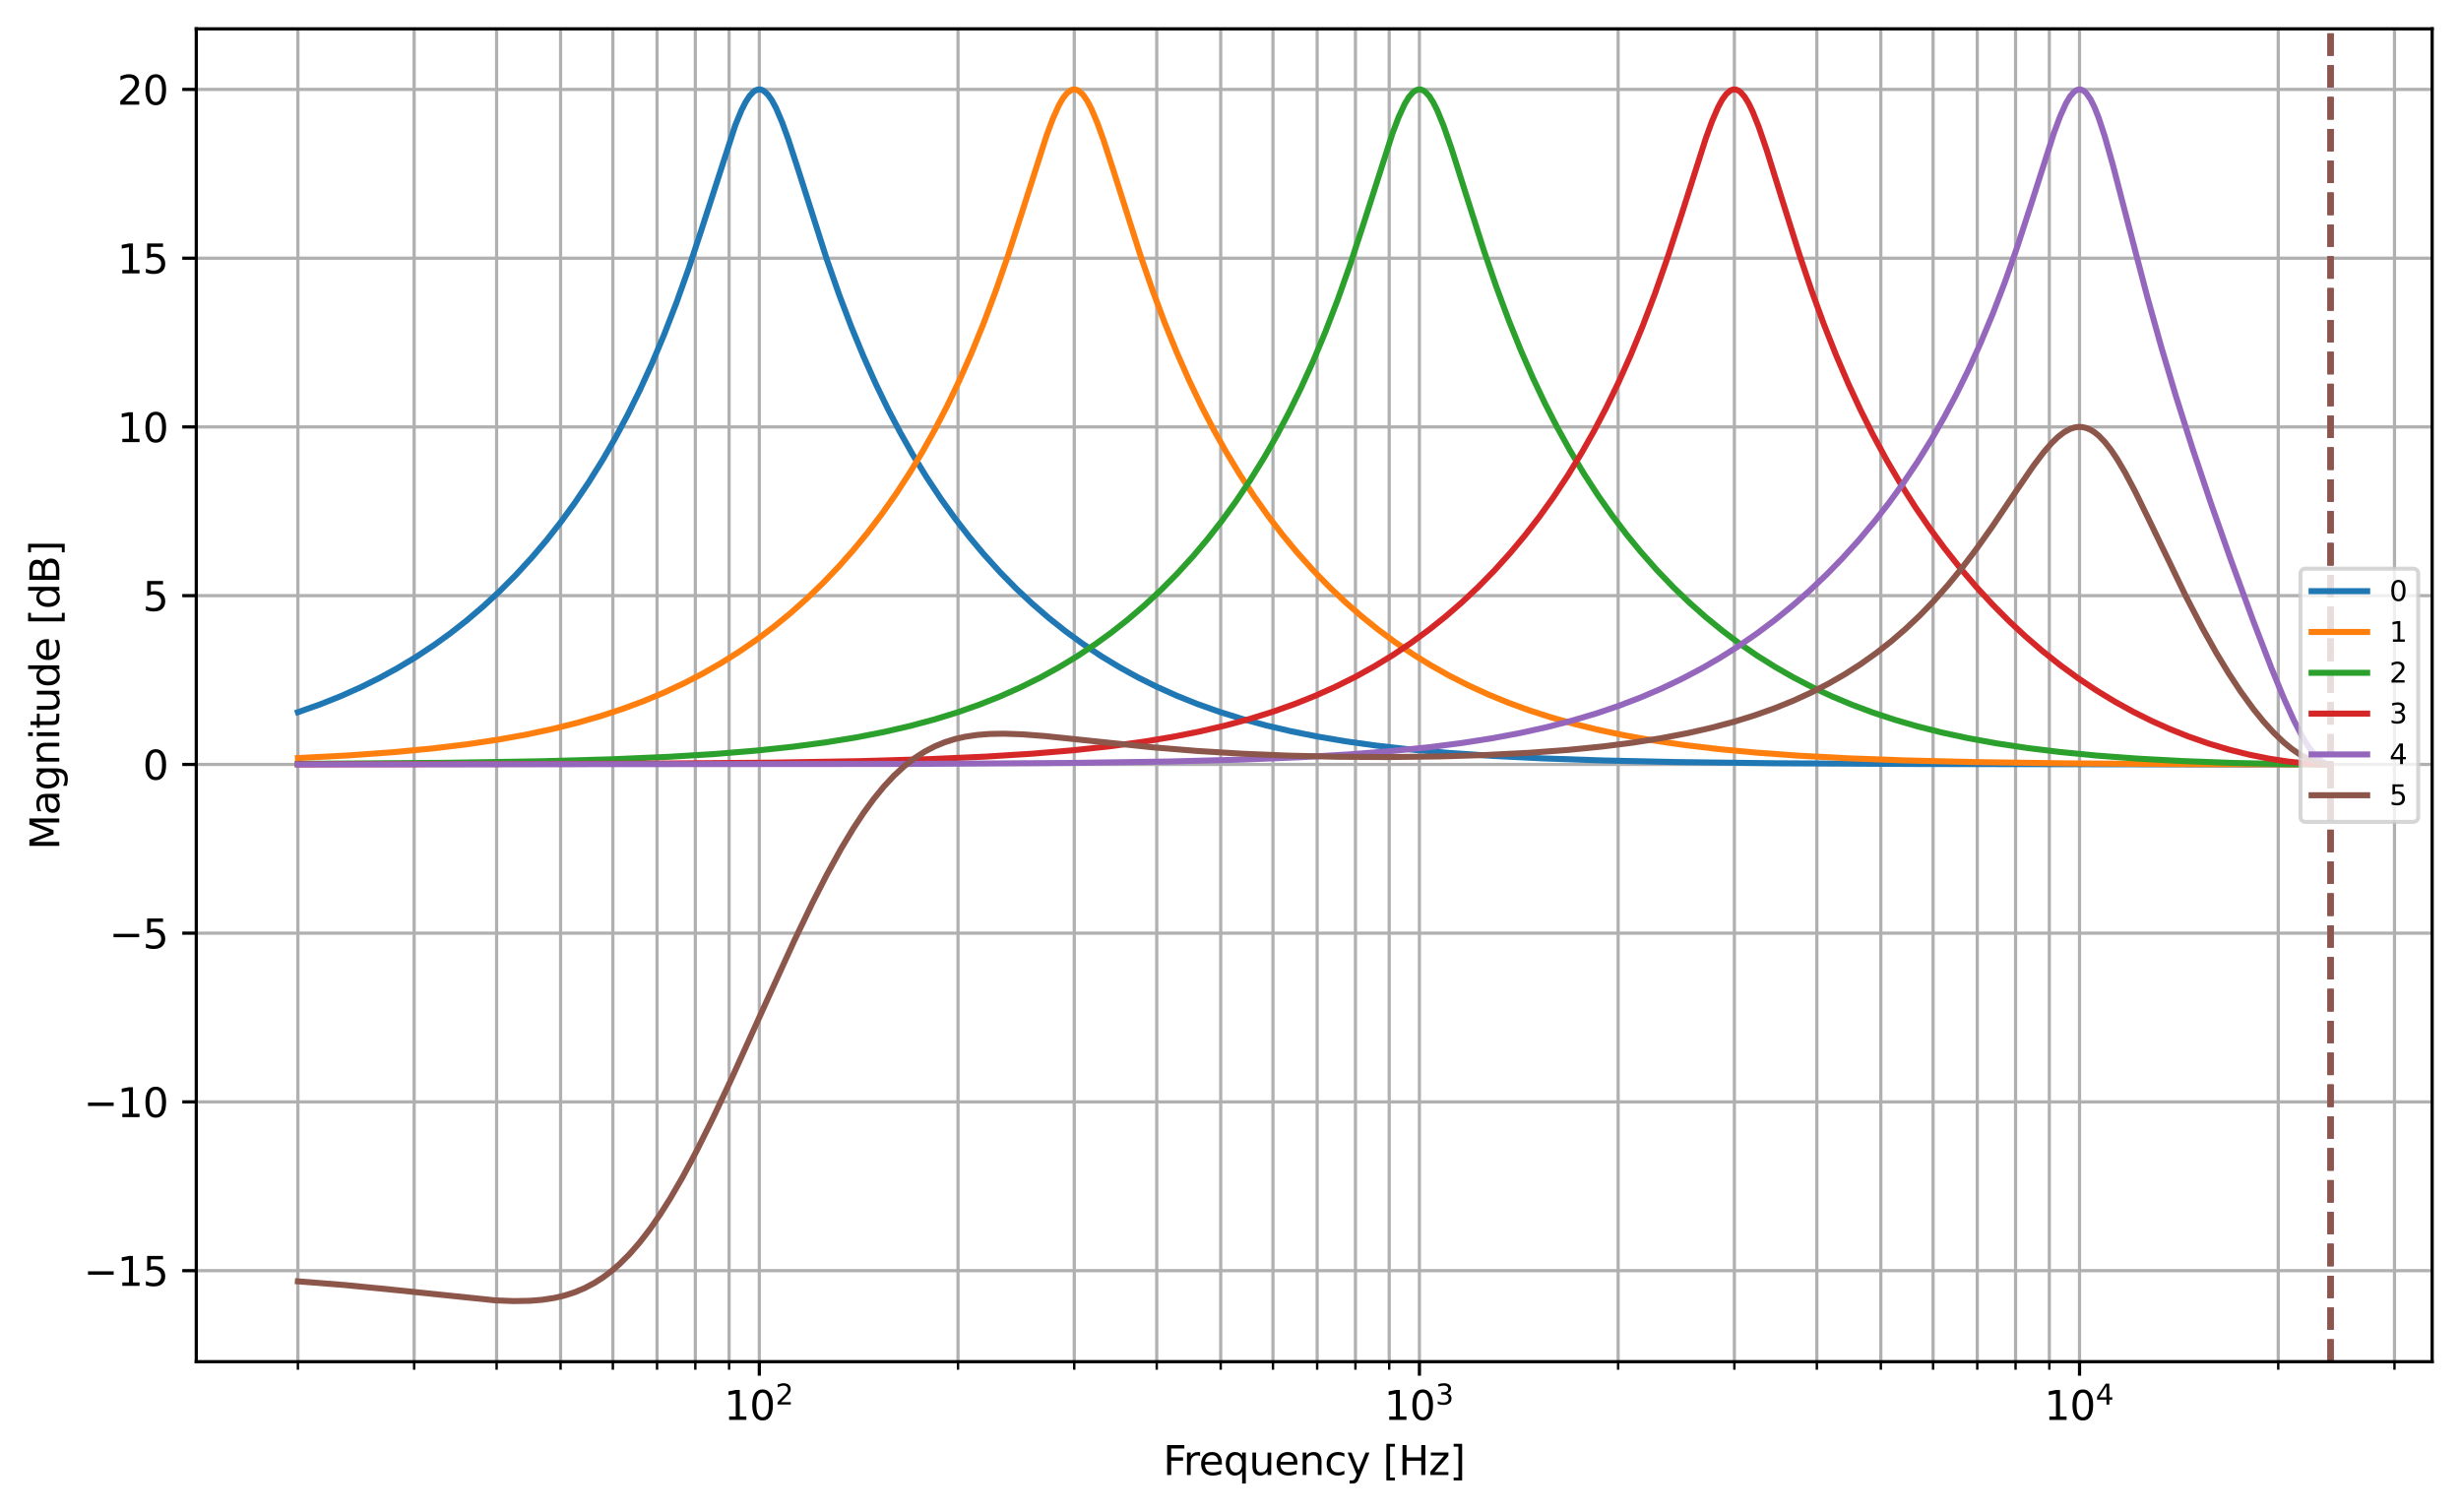 <?xml version="1.0" encoding="utf-8" standalone="no"?>
<!DOCTYPE svg PUBLIC "-//W3C//DTD SVG 1.1//EN"
  "http://www.w3.org/Graphics/SVG/1.1/DTD/svg11.dtd">
<svg xmlns:xlink="http://www.w3.org/1999/xlink" width="614.183pt" height="377.396pt" viewBox="0 0 614.183 377.396" xmlns="http://www.w3.org/2000/svg" version="1.1">
 <defs>
  <style type="text/css">*{stroke-linejoin: round; stroke-linecap: butt}</style>
 </defs>
 <g id="figure_1">
  <g id="patch_1">
   <path d="M 0 377.396 
L 614.183 377.396 
L 614.183 0 
L 0 0 
z
" style="fill: #ffffff"/>
  </g>
  <g id="axes_1">
   <g id="patch_2">
    <path d="M 48.983 339.84 
L 606.983 339.84 
L 606.983 7.2 
L 48.983 7.2 
z
" style="fill: #ffffff"/>
   </g>
   <g id="matplotlib.axis_1">
    <g id="xtick_1">
     <g id="line2d_1">
      <path d="M 189.497 339.84 
L 189.497 7.2 
" clip-path="url(#pb50af8aaea)" style="fill: none; stroke: #b0b0b0; stroke-width: 0.8; stroke-linecap: square"/>
     </g>
     <g id="line2d_2">
      <defs>
       <path id="m999680a225" d="M 0 0 
L 0 3.5 
" style="stroke: #000000; stroke-width: 0.8"/>
      </defs>
      <g>
       <use xlink:href="#m999680a225" x="189.497" y="339.84" style="stroke: #000000; stroke-width: 0.8"/>
      </g>
     </g>
     <g id="text_1">
      <!-- $\mathdefault{10^{2}}$ -->
      <g transform="translate(180.697 354.438) scale(0.1 -0.1)">
       <defs>
        <path id="DejaVuSans-31" d="M 794 531 
L 1825 531 
L 1825 4091 
L 703 3866 
L 703 4441 
L 1819 4666 
L 2450 4666 
L 2450 531 
L 3481 531 
L 3481 0 
L 794 0 
L 794 531 
z
" transform="scale(0.016)"/>
        <path id="DejaVuSans-30" d="M 2034 4250 
Q 1547 4250 1301 3770 
Q 1056 3291 1056 2328 
Q 1056 1369 1301 889 
Q 1547 409 2034 409 
Q 2525 409 2770 889 
Q 3016 1369 3016 2328 
Q 3016 3291 2770 3770 
Q 2525 4250 2034 4250 
z
M 2034 4750 
Q 2819 4750 3233 4129 
Q 3647 3509 3647 2328 
Q 3647 1150 3233 529 
Q 2819 -91 2034 -91 
Q 1250 -91 836 529 
Q 422 1150 422 2328 
Q 422 3509 836 4129 
Q 1250 4750 2034 4750 
z
" transform="scale(0.016)"/>
        <path id="DejaVuSans-32" d="M 1228 531 
L 3431 531 
L 3431 0 
L 469 0 
L 469 531 
Q 828 903 1448 1529 
Q 2069 2156 2228 2338 
Q 2531 2678 2651 2914 
Q 2772 3150 2772 3378 
Q 2772 3750 2511 3984 
Q 2250 4219 1831 4219 
Q 1534 4219 1204 4116 
Q 875 4013 500 3803 
L 500 4441 
Q 881 4594 1212 4672 
Q 1544 4750 1819 4750 
Q 2544 4750 2975 4387 
Q 3406 4025 3406 3419 
Q 3406 3131 3298 2873 
Q 3191 2616 2906 2266 
Q 2828 2175 2409 1742 
Q 1991 1309 1228 531 
z
" transform="scale(0.016)"/>
       </defs>
       <use xlink:href="#DejaVuSans-31" transform="translate(0 0.766)"/>
       <use xlink:href="#DejaVuSans-30" transform="translate(63.623 0.766)"/>
       <use xlink:href="#DejaVuSans-32" transform="translate(128.203 39.047) scale(0.7)"/>
      </g>
     </g>
    </g>
    <g id="xtick_2">
     <g id="line2d_3">
      <path d="M 354.239 339.84 
L 354.239 7.2 
" clip-path="url(#pb50af8aaea)" style="fill: none; stroke: #b0b0b0; stroke-width: 0.8; stroke-linecap: square"/>
     </g>
     <g id="line2d_4">
      <g>
       <use xlink:href="#m999680a225" x="354.239" y="339.84" style="stroke: #000000; stroke-width: 0.8"/>
      </g>
     </g>
     <g id="text_2">
      <!-- $\mathdefault{10^{3}}$ -->
      <g transform="translate(345.439 354.438) scale(0.1 -0.1)">
       <defs>
        <path id="DejaVuSans-33" d="M 2597 2516 
Q 3050 2419 3304 2112 
Q 3559 1806 3559 1356 
Q 3559 666 3084 287 
Q 2609 -91 1734 -91 
Q 1441 -91 1130 -33 
Q 819 25 488 141 
L 488 750 
Q 750 597 1062 519 
Q 1375 441 1716 441 
Q 2309 441 2620 675 
Q 2931 909 2931 1356 
Q 2931 1769 2642 2001 
Q 2353 2234 1838 2234 
L 1294 2234 
L 1294 2753 
L 1863 2753 
Q 2328 2753 2575 2939 
Q 2822 3125 2822 3475 
Q 2822 3834 2567 4026 
Q 2313 4219 1838 4219 
Q 1578 4219 1281 4162 
Q 984 4106 628 3988 
L 628 4550 
Q 988 4650 1302 4700 
Q 1616 4750 1894 4750 
Q 2613 4750 3031 4423 
Q 3450 4097 3450 3541 
Q 3450 3153 3228 2886 
Q 3006 2619 2597 2516 
z
" transform="scale(0.016)"/>
       </defs>
       <use xlink:href="#DejaVuSans-31" transform="translate(0 0.766)"/>
       <use xlink:href="#DejaVuSans-30" transform="translate(63.623 0.766)"/>
       <use xlink:href="#DejaVuSans-33" transform="translate(128.203 39.047) scale(0.7)"/>
      </g>
     </g>
    </g>
    <g id="xtick_3">
     <g id="line2d_5">
      <path d="M 518.982 339.84 
L 518.982 7.2 
" clip-path="url(#pb50af8aaea)" style="fill: none; stroke: #b0b0b0; stroke-width: 0.8; stroke-linecap: square"/>
     </g>
     <g id="line2d_6">
      <g>
       <use xlink:href="#m999680a225" x="518.982" y="339.84" style="stroke: #000000; stroke-width: 0.8"/>
      </g>
     </g>
     <g id="text_3">
      <!-- $\mathdefault{10^{4}}$ -->
      <g transform="translate(510.182 354.438) scale(0.1 -0.1)">
       <defs>
        <path id="DejaVuSans-34" d="M 2419 4116 
L 825 1625 
L 2419 1625 
L 2419 4116 
z
M 2253 4666 
L 3047 4666 
L 3047 1625 
L 3713 1625 
L 3713 1100 
L 3047 1100 
L 3047 0 
L 2419 0 
L 2419 1100 
L 313 1100 
L 313 1709 
L 2253 4666 
z
" transform="scale(0.016)"/>
       </defs>
       <use xlink:href="#DejaVuSans-31" transform="translate(0 0.684)"/>
       <use xlink:href="#DejaVuSans-30" transform="translate(63.623 0.684)"/>
       <use xlink:href="#DejaVuSans-34" transform="translate(128.203 38.966) scale(0.7)"/>
      </g>
     </g>
    </g>
    <g id="xtick_4">
     <g id="line2d_7">
      <path d="M 74.346 339.84 
L 74.346 7.2 
" clip-path="url(#pb50af8aaea)" style="fill: none; stroke: #b0b0b0; stroke-width: 0.8; stroke-linecap: square"/>
     </g>
     <g id="line2d_8">
      <defs>
       <path id="md9c5aff851" d="M 0 0 
L 0 2 
" style="stroke: #000000; stroke-width: 0.6"/>
      </defs>
      <g>
       <use xlink:href="#md9c5aff851" x="74.346" y="339.84" style="stroke: #000000; stroke-width: 0.6"/>
      </g>
     </g>
    </g>
    <g id="xtick_5">
     <g id="line2d_9">
      <path d="M 103.356 339.84 
L 103.356 7.2 
" clip-path="url(#pb50af8aaea)" style="fill: none; stroke: #b0b0b0; stroke-width: 0.8; stroke-linecap: square"/>
     </g>
     <g id="line2d_10">
      <g>
       <use xlink:href="#md9c5aff851" x="103.356" y="339.84" style="stroke: #000000; stroke-width: 0.6"/>
      </g>
     </g>
    </g>
    <g id="xtick_6">
     <g id="line2d_11">
      <path d="M 123.939 339.84 
L 123.939 7.2 
" clip-path="url(#pb50af8aaea)" style="fill: none; stroke: #b0b0b0; stroke-width: 0.8; stroke-linecap: square"/>
     </g>
     <g id="line2d_12">
      <g>
       <use xlink:href="#md9c5aff851" x="123.939" y="339.84" style="stroke: #000000; stroke-width: 0.6"/>
      </g>
     </g>
    </g>
    <g id="xtick_7">
     <g id="line2d_13">
      <path d="M 139.904 339.84 
L 139.904 7.2 
" clip-path="url(#pb50af8aaea)" style="fill: none; stroke: #b0b0b0; stroke-width: 0.8; stroke-linecap: square"/>
     </g>
     <g id="line2d_14">
      <g>
       <use xlink:href="#md9c5aff851" x="139.904" y="339.84" style="stroke: #000000; stroke-width: 0.6"/>
      </g>
     </g>
    </g>
    <g id="xtick_8">
     <g id="line2d_15">
      <path d="M 152.949 339.84 
L 152.949 7.2 
" clip-path="url(#pb50af8aaea)" style="fill: none; stroke: #b0b0b0; stroke-width: 0.8; stroke-linecap: square"/>
     </g>
     <g id="line2d_16">
      <g>
       <use xlink:href="#md9c5aff851" x="152.949" y="339.84" style="stroke: #000000; stroke-width: 0.6"/>
      </g>
     </g>
    </g>
    <g id="xtick_9">
     <g id="line2d_17">
      <path d="M 163.978 339.84 
L 163.978 7.2 
" clip-path="url(#pb50af8aaea)" style="fill: none; stroke: #b0b0b0; stroke-width: 0.8; stroke-linecap: square"/>
     </g>
     <g id="line2d_18">
      <g>
       <use xlink:href="#md9c5aff851" x="163.978" y="339.84" style="stroke: #000000; stroke-width: 0.6"/>
      </g>
     </g>
    </g>
    <g id="xtick_10">
     <g id="line2d_19">
      <path d="M 173.531 339.84 
L 173.531 7.2 
" clip-path="url(#pb50af8aaea)" style="fill: none; stroke: #b0b0b0; stroke-width: 0.8; stroke-linecap: square"/>
     </g>
     <g id="line2d_20">
      <g>
       <use xlink:href="#md9c5aff851" x="173.531" y="339.84" style="stroke: #000000; stroke-width: 0.6"/>
      </g>
     </g>
    </g>
    <g id="xtick_11">
     <g id="line2d_21">
      <path d="M 181.958 339.84 
L 181.958 7.2 
" clip-path="url(#pb50af8aaea)" style="fill: none; stroke: #b0b0b0; stroke-width: 0.8; stroke-linecap: square"/>
     </g>
     <g id="line2d_22">
      <g>
       <use xlink:href="#md9c5aff851" x="181.958" y="339.84" style="stroke: #000000; stroke-width: 0.6"/>
      </g>
     </g>
    </g>
    <g id="xtick_12">
     <g id="line2d_23">
      <path d="M 239.089 339.84 
L 239.089 7.2 
" clip-path="url(#pb50af8aaea)" style="fill: none; stroke: #b0b0b0; stroke-width: 0.8; stroke-linecap: square"/>
     </g>
     <g id="line2d_24">
      <g>
       <use xlink:href="#md9c5aff851" x="239.089" y="339.84" style="stroke: #000000; stroke-width: 0.6"/>
      </g>
     </g>
    </g>
    <g id="xtick_13">
     <g id="line2d_25">
      <path d="M 268.099 339.84 
L 268.099 7.2 
" clip-path="url(#pb50af8aaea)" style="fill: none; stroke: #b0b0b0; stroke-width: 0.8; stroke-linecap: square"/>
     </g>
     <g id="line2d_26">
      <g>
       <use xlink:href="#md9c5aff851" x="268.099" y="339.84" style="stroke: #000000; stroke-width: 0.6"/>
      </g>
     </g>
    </g>
    <g id="xtick_14">
     <g id="line2d_27">
      <path d="M 288.682 339.84 
L 288.682 7.2 
" clip-path="url(#pb50af8aaea)" style="fill: none; stroke: #b0b0b0; stroke-width: 0.8; stroke-linecap: square"/>
     </g>
     <g id="line2d_28">
      <g>
       <use xlink:href="#md9c5aff851" x="288.682" y="339.84" style="stroke: #000000; stroke-width: 0.6"/>
      </g>
     </g>
    </g>
    <g id="xtick_15">
     <g id="line2d_29">
      <path d="M 304.647 339.84 
L 304.647 7.2 
" clip-path="url(#pb50af8aaea)" style="fill: none; stroke: #b0b0b0; stroke-width: 0.8; stroke-linecap: square"/>
     </g>
     <g id="line2d_30">
      <g>
       <use xlink:href="#md9c5aff851" x="304.647" y="339.84" style="stroke: #000000; stroke-width: 0.6"/>
      </g>
     </g>
    </g>
    <g id="xtick_16">
     <g id="line2d_31">
      <path d="M 317.691 339.84 
L 317.691 7.2 
" clip-path="url(#pb50af8aaea)" style="fill: none; stroke: #b0b0b0; stroke-width: 0.8; stroke-linecap: square"/>
     </g>
     <g id="line2d_32">
      <g>
       <use xlink:href="#md9c5aff851" x="317.691" y="339.84" style="stroke: #000000; stroke-width: 0.6"/>
      </g>
     </g>
    </g>
    <g id="xtick_17">
     <g id="line2d_33">
      <path d="M 328.72 339.84 
L 328.72 7.2 
" clip-path="url(#pb50af8aaea)" style="fill: none; stroke: #b0b0b0; stroke-width: 0.8; stroke-linecap: square"/>
     </g>
     <g id="line2d_34">
      <g>
       <use xlink:href="#md9c5aff851" x="328.72" y="339.84" style="stroke: #000000; stroke-width: 0.6"/>
      </g>
     </g>
    </g>
    <g id="xtick_18">
     <g id="line2d_35">
      <path d="M 338.274 339.84 
L 338.274 7.2 
" clip-path="url(#pb50af8aaea)" style="fill: none; stroke: #b0b0b0; stroke-width: 0.8; stroke-linecap: square"/>
     </g>
     <g id="line2d_36">
      <g>
       <use xlink:href="#md9c5aff851" x="338.274" y="339.84" style="stroke: #000000; stroke-width: 0.6"/>
      </g>
     </g>
    </g>
    <g id="xtick_19">
     <g id="line2d_37">
      <path d="M 346.701 339.84 
L 346.701 7.2 
" clip-path="url(#pb50af8aaea)" style="fill: none; stroke: #b0b0b0; stroke-width: 0.8; stroke-linecap: square"/>
     </g>
     <g id="line2d_38">
      <g>
       <use xlink:href="#md9c5aff851" x="346.701" y="339.84" style="stroke: #000000; stroke-width: 0.6"/>
      </g>
     </g>
    </g>
    <g id="xtick_20">
     <g id="line2d_39">
      <path d="M 403.832 339.84 
L 403.832 7.2 
" clip-path="url(#pb50af8aaea)" style="fill: none; stroke: #b0b0b0; stroke-width: 0.8; stroke-linecap: square"/>
     </g>
     <g id="line2d_40">
      <g>
       <use xlink:href="#md9c5aff851" x="403.832" y="339.84" style="stroke: #000000; stroke-width: 0.6"/>
      </g>
     </g>
    </g>
    <g id="xtick_21">
     <g id="line2d_41">
      <path d="M 432.842 339.84 
L 432.842 7.2 
" clip-path="url(#pb50af8aaea)" style="fill: none; stroke: #b0b0b0; stroke-width: 0.8; stroke-linecap: square"/>
     </g>
     <g id="line2d_42">
      <g>
       <use xlink:href="#md9c5aff851" x="432.842" y="339.84" style="stroke: #000000; stroke-width: 0.6"/>
      </g>
     </g>
    </g>
    <g id="xtick_22">
     <g id="line2d_43">
      <path d="M 453.424 339.84 
L 453.424 7.2 
" clip-path="url(#pb50af8aaea)" style="fill: none; stroke: #b0b0b0; stroke-width: 0.8; stroke-linecap: square"/>
     </g>
     <g id="line2d_44">
      <g>
       <use xlink:href="#md9c5aff851" x="453.424" y="339.84" style="stroke: #000000; stroke-width: 0.6"/>
      </g>
     </g>
    </g>
    <g id="xtick_23">
     <g id="line2d_45">
      <path d="M 469.39 339.84 
L 469.39 7.2 
" clip-path="url(#pb50af8aaea)" style="fill: none; stroke: #b0b0b0; stroke-width: 0.8; stroke-linecap: square"/>
     </g>
     <g id="line2d_46">
      <g>
       <use xlink:href="#md9c5aff851" x="469.39" y="339.84" style="stroke: #000000; stroke-width: 0.6"/>
      </g>
     </g>
    </g>
    <g id="xtick_24">
     <g id="line2d_47">
      <path d="M 482.434 339.84 
L 482.434 7.2 
" clip-path="url(#pb50af8aaea)" style="fill: none; stroke: #b0b0b0; stroke-width: 0.8; stroke-linecap: square"/>
     </g>
     <g id="line2d_48">
      <g>
       <use xlink:href="#md9c5aff851" x="482.434" y="339.84" style="stroke: #000000; stroke-width: 0.6"/>
      </g>
     </g>
    </g>
    <g id="xtick_25">
     <g id="line2d_49">
      <path d="M 493.463 339.84 
L 493.463 7.2 
" clip-path="url(#pb50af8aaea)" style="fill: none; stroke: #b0b0b0; stroke-width: 0.8; stroke-linecap: square"/>
     </g>
     <g id="line2d_50">
      <g>
       <use xlink:href="#md9c5aff851" x="493.463" y="339.84" style="stroke: #000000; stroke-width: 0.6"/>
      </g>
     </g>
    </g>
    <g id="xtick_26">
     <g id="line2d_51">
      <path d="M 503.017 339.84 
L 503.017 7.2 
" clip-path="url(#pb50af8aaea)" style="fill: none; stroke: #b0b0b0; stroke-width: 0.8; stroke-linecap: square"/>
     </g>
     <g id="line2d_52">
      <g>
       <use xlink:href="#md9c5aff851" x="503.017" y="339.84" style="stroke: #000000; stroke-width: 0.6"/>
      </g>
     </g>
    </g>
    <g id="xtick_27">
     <g id="line2d_53">
      <path d="M 511.444 339.84 
L 511.444 7.2 
" clip-path="url(#pb50af8aaea)" style="fill: none; stroke: #b0b0b0; stroke-width: 0.8; stroke-linecap: square"/>
     </g>
     <g id="line2d_54">
      <g>
       <use xlink:href="#md9c5aff851" x="511.444" y="339.84" style="stroke: #000000; stroke-width: 0.6"/>
      </g>
     </g>
    </g>
    <g id="xtick_28">
     <g id="line2d_55">
      <path d="M 568.575 339.84 
L 568.575 7.2 
" clip-path="url(#pb50af8aaea)" style="fill: none; stroke: #b0b0b0; stroke-width: 0.8; stroke-linecap: square"/>
     </g>
     <g id="line2d_56">
      <g>
       <use xlink:href="#md9c5aff851" x="568.575" y="339.84" style="stroke: #000000; stroke-width: 0.6"/>
      </g>
     </g>
    </g>
    <g id="xtick_29">
     <g id="line2d_57">
      <path d="M 597.584 339.84 
L 597.584 7.2 
" clip-path="url(#pb50af8aaea)" style="fill: none; stroke: #b0b0b0; stroke-width: 0.8; stroke-linecap: square"/>
     </g>
     <g id="line2d_58">
      <g>
       <use xlink:href="#md9c5aff851" x="597.584" y="339.84" style="stroke: #000000; stroke-width: 0.6"/>
      </g>
     </g>
    </g>
    <g id="text_4">
     <!-- Frequency [Hz] -->
     <g transform="translate(290.278 368.117) scale(0.1 -0.1)">
      <defs>
       <path id="DejaVuSans-46" d="M 628 4666 
L 3309 4666 
L 3309 4134 
L 1259 4134 
L 1259 2759 
L 3109 2759 
L 3109 2228 
L 1259 2228 
L 1259 0 
L 628 0 
L 628 4666 
z
" transform="scale(0.016)"/>
       <path id="DejaVuSans-72" d="M 2631 2963 
Q 2534 3019 2420 3045 
Q 2306 3072 2169 3072 
Q 1681 3072 1420 2755 
Q 1159 2438 1159 1844 
L 1159 0 
L 581 0 
L 581 3500 
L 1159 3500 
L 1159 2956 
Q 1341 3275 1631 3429 
Q 1922 3584 2338 3584 
Q 2397 3584 2469 3576 
Q 2541 3569 2628 3553 
L 2631 2963 
z
" transform="scale(0.016)"/>
       <path id="DejaVuSans-65" d="M 3597 1894 
L 3597 1613 
L 953 1613 
Q 991 1019 1311 708 
Q 1631 397 2203 397 
Q 2534 397 2845 478 
Q 3156 559 3463 722 
L 3463 178 
Q 3153 47 2828 -22 
Q 2503 -91 2169 -91 
Q 1331 -91 842 396 
Q 353 884 353 1716 
Q 353 2575 817 3079 
Q 1281 3584 2069 3584 
Q 2775 3584 3186 3129 
Q 3597 2675 3597 1894 
z
M 3022 2063 
Q 3016 2534 2758 2815 
Q 2500 3097 2075 3097 
Q 1594 3097 1305 2825 
Q 1016 2553 972 2059 
L 3022 2063 
z
" transform="scale(0.016)"/>
       <path id="DejaVuSans-71" d="M 947 1747 
Q 947 1113 1208 752 
Q 1469 391 1925 391 
Q 2381 391 2643 752 
Q 2906 1113 2906 1747 
Q 2906 2381 2643 2742 
Q 2381 3103 1925 3103 
Q 1469 3103 1208 2742 
Q 947 2381 947 1747 
z
M 2906 525 
Q 2725 213 2448 61 
Q 2172 -91 1784 -91 
Q 1150 -91 751 415 
Q 353 922 353 1747 
Q 353 2572 751 3078 
Q 1150 3584 1784 3584 
Q 2172 3584 2448 3432 
Q 2725 3281 2906 2969 
L 2906 3500 
L 3481 3500 
L 3481 -1331 
L 2906 -1331 
L 2906 525 
z
" transform="scale(0.016)"/>
       <path id="DejaVuSans-75" d="M 544 1381 
L 544 3500 
L 1119 3500 
L 1119 1403 
Q 1119 906 1312 657 
Q 1506 409 1894 409 
Q 2359 409 2629 706 
Q 2900 1003 2900 1516 
L 2900 3500 
L 3475 3500 
L 3475 0 
L 2900 0 
L 2900 538 
Q 2691 219 2414 64 
Q 2138 -91 1772 -91 
Q 1169 -91 856 284 
Q 544 659 544 1381 
z
M 1991 3584 
L 1991 3584 
z
" transform="scale(0.016)"/>
       <path id="DejaVuSans-6e" d="M 3513 2113 
L 3513 0 
L 2938 0 
L 2938 2094 
Q 2938 2591 2744 2837 
Q 2550 3084 2163 3084 
Q 1697 3084 1428 2787 
Q 1159 2491 1159 1978 
L 1159 0 
L 581 0 
L 581 3500 
L 1159 3500 
L 1159 2956 
Q 1366 3272 1645 3428 
Q 1925 3584 2291 3584 
Q 2894 3584 3203 3211 
Q 3513 2838 3513 2113 
z
" transform="scale(0.016)"/>
       <path id="DejaVuSans-63" d="M 3122 3366 
L 3122 2828 
Q 2878 2963 2633 3030 
Q 2388 3097 2138 3097 
Q 1578 3097 1268 2742 
Q 959 2388 959 1747 
Q 959 1106 1268 751 
Q 1578 397 2138 397 
Q 2388 397 2633 464 
Q 2878 531 3122 666 
L 3122 134 
Q 2881 22 2623 -34 
Q 2366 -91 2075 -91 
Q 1284 -91 818 406 
Q 353 903 353 1747 
Q 353 2603 823 3093 
Q 1294 3584 2113 3584 
Q 2378 3584 2631 3529 
Q 2884 3475 3122 3366 
z
" transform="scale(0.016)"/>
       <path id="DejaVuSans-79" d="M 2059 -325 
Q 1816 -950 1584 -1140 
Q 1353 -1331 966 -1331 
L 506 -1331 
L 506 -850 
L 844 -850 
Q 1081 -850 1212 -737 
Q 1344 -625 1503 -206 
L 1606 56 
L 191 3500 
L 800 3500 
L 1894 763 
L 2988 3500 
L 3597 3500 
L 2059 -325 
z
" transform="scale(0.016)"/>
       <path id="DejaVuSans-20" transform="scale(0.016)"/>
       <path id="DejaVuSans-5b" d="M 550 4863 
L 1875 4863 
L 1875 4416 
L 1125 4416 
L 1125 -397 
L 1875 -397 
L 1875 -844 
L 550 -844 
L 550 4863 
z
" transform="scale(0.016)"/>
       <path id="DejaVuSans-48" d="M 628 4666 
L 1259 4666 
L 1259 2753 
L 3553 2753 
L 3553 4666 
L 4184 4666 
L 4184 0 
L 3553 0 
L 3553 2222 
L 1259 2222 
L 1259 0 
L 628 0 
L 628 4666 
z
" transform="scale(0.016)"/>
       <path id="DejaVuSans-7a" d="M 353 3500 
L 3084 3500 
L 3084 2975 
L 922 459 
L 3084 459 
L 3084 0 
L 275 0 
L 275 525 
L 2438 3041 
L 353 3041 
L 353 3500 
z
" transform="scale(0.016)"/>
       <path id="DejaVuSans-5d" d="M 1947 4863 
L 1947 -844 
L 622 -844 
L 622 -397 
L 1369 -397 
L 1369 4416 
L 622 4416 
L 622 4863 
L 1947 4863 
z
" transform="scale(0.016)"/>
      </defs>
      <use xlink:href="#DejaVuSans-46"/>
      <use xlink:href="#DejaVuSans-72" transform="translate(50.27 0)"/>
      <use xlink:href="#DejaVuSans-65" transform="translate(89.133 0)"/>
      <use xlink:href="#DejaVuSans-71" transform="translate(150.656 0)"/>
      <use xlink:href="#DejaVuSans-75" transform="translate(214.133 0)"/>
      <use xlink:href="#DejaVuSans-65" transform="translate(277.512 0)"/>
      <use xlink:href="#DejaVuSans-6e" transform="translate(339.035 0)"/>
      <use xlink:href="#DejaVuSans-63" transform="translate(402.414 0)"/>
      <use xlink:href="#DejaVuSans-79" transform="translate(457.395 0)"/>
      <use xlink:href="#DejaVuSans-20" transform="translate(516.574 0)"/>
      <use xlink:href="#DejaVuSans-5b" transform="translate(548.361 0)"/>
      <use xlink:href="#DejaVuSans-48" transform="translate(587.375 0)"/>
      <use xlink:href="#DejaVuSans-7a" transform="translate(662.57 0)"/>
      <use xlink:href="#DejaVuSans-5d" transform="translate(715.061 0)"/>
     </g>
    </g>
   </g>
   <g id="matplotlib.axis_2">
    <g id="ytick_1">
     <g id="line2d_59">
      <path d="M 48.983 317.119 
L 606.983 317.119 
" clip-path="url(#pb50af8aaea)" style="fill: none; stroke: #b0b0b0; stroke-width: 0.8; stroke-linecap: square"/>
     </g>
     <g id="line2d_60">
      <defs>
       <path id="m950b82f24b" d="M 0 0 
L -3.5 0 
" style="stroke: #000000; stroke-width: 0.8"/>
      </defs>
      <g>
       <use xlink:href="#m950b82f24b" x="48.983" y="317.119" style="stroke: #000000; stroke-width: 0.8"/>
      </g>
     </g>
     <g id="text_5">
      <!-- −15 -->
      <g transform="translate(20.878 320.918) scale(0.1 -0.1)">
       <defs>
        <path id="DejaVuSans-2212" d="M 678 2272 
L 4684 2272 
L 4684 1741 
L 678 1741 
L 678 2272 
z
" transform="scale(0.016)"/>
        <path id="DejaVuSans-35" d="M 691 4666 
L 3169 4666 
L 3169 4134 
L 1269 4134 
L 1269 2991 
Q 1406 3038 1543 3061 
Q 1681 3084 1819 3084 
Q 2600 3084 3056 2656 
Q 3513 2228 3513 1497 
Q 3513 744 3044 326 
Q 2575 -91 1722 -91 
Q 1428 -91 1123 -41 
Q 819 9 494 109 
L 494 744 
Q 775 591 1075 516 
Q 1375 441 1709 441 
Q 2250 441 2565 725 
Q 2881 1009 2881 1497 
Q 2881 1984 2565 2268 
Q 2250 2553 1709 2553 
Q 1456 2553 1204 2497 
Q 953 2441 691 2322 
L 691 4666 
z
" transform="scale(0.016)"/>
       </defs>
       <use xlink:href="#DejaVuSans-2212"/>
       <use xlink:href="#DejaVuSans-31" transform="translate(83.789 0)"/>
       <use xlink:href="#DejaVuSans-35" transform="translate(147.412 0)"/>
      </g>
     </g>
    </g>
    <g id="ytick_2">
     <g id="line2d_61">
      <path d="M 48.983 275.005 
L 606.983 275.005 
" clip-path="url(#pb50af8aaea)" style="fill: none; stroke: #b0b0b0; stroke-width: 0.8; stroke-linecap: square"/>
     </g>
     <g id="line2d_62">
      <g>
       <use xlink:href="#m950b82f24b" x="48.983" y="275.005" style="stroke: #000000; stroke-width: 0.8"/>
      </g>
     </g>
     <g id="text_6">
      <!-- −10 -->
      <g transform="translate(20.878 278.804) scale(0.1 -0.1)">
       <use xlink:href="#DejaVuSans-2212"/>
       <use xlink:href="#DejaVuSans-31" transform="translate(83.789 0)"/>
       <use xlink:href="#DejaVuSans-30" transform="translate(147.412 0)"/>
      </g>
     </g>
    </g>
    <g id="ytick_3">
     <g id="line2d_63">
      <path d="M 48.983 232.891 
L 606.983 232.891 
" clip-path="url(#pb50af8aaea)" style="fill: none; stroke: #b0b0b0; stroke-width: 0.8; stroke-linecap: square"/>
     </g>
     <g id="line2d_64">
      <g>
       <use xlink:href="#m950b82f24b" x="48.983" y="232.891" style="stroke: #000000; stroke-width: 0.8"/>
      </g>
     </g>
     <g id="text_7">
      <!-- −5 -->
      <g transform="translate(27.241 236.69) scale(0.1 -0.1)">
       <use xlink:href="#DejaVuSans-2212"/>
       <use xlink:href="#DejaVuSans-35" transform="translate(83.789 0)"/>
      </g>
     </g>
    </g>
    <g id="ytick_4">
     <g id="line2d_65">
      <path d="M 48.983 190.776 
L 606.983 190.776 
" clip-path="url(#pb50af8aaea)" style="fill: none; stroke: #b0b0b0; stroke-width: 0.8; stroke-linecap: square"/>
     </g>
     <g id="line2d_66">
      <g>
       <use xlink:href="#m950b82f24b" x="48.983" y="190.776" style="stroke: #000000; stroke-width: 0.8"/>
      </g>
     </g>
     <g id="text_8">
      <!-- 0 -->
      <g transform="translate(35.62 194.576) scale(0.1 -0.1)">
       <use xlink:href="#DejaVuSans-30"/>
      </g>
     </g>
    </g>
    <g id="ytick_5">
     <g id="line2d_67">
      <path d="M 48.983 148.662 
L 606.983 148.662 
" clip-path="url(#pb50af8aaea)" style="fill: none; stroke: #b0b0b0; stroke-width: 0.8; stroke-linecap: square"/>
     </g>
     <g id="line2d_68">
      <g>
       <use xlink:href="#m950b82f24b" x="48.983" y="148.662" style="stroke: #000000; stroke-width: 0.8"/>
      </g>
     </g>
     <g id="text_9">
      <!-- 5 -->
      <g transform="translate(35.62 152.462) scale(0.1 -0.1)">
       <use xlink:href="#DejaVuSans-35"/>
      </g>
     </g>
    </g>
    <g id="ytick_6">
     <g id="line2d_69">
      <path d="M 48.983 106.548 
L 606.983 106.548 
" clip-path="url(#pb50af8aaea)" style="fill: none; stroke: #b0b0b0; stroke-width: 0.8; stroke-linecap: square"/>
     </g>
     <g id="line2d_70">
      <g>
       <use xlink:href="#m950b82f24b" x="48.983" y="106.548" style="stroke: #000000; stroke-width: 0.8"/>
      </g>
     </g>
     <g id="text_10">
      <!-- 10 -->
      <g transform="translate(29.258 110.347) scale(0.1 -0.1)">
       <use xlink:href="#DejaVuSans-31"/>
       <use xlink:href="#DejaVuSans-30" transform="translate(63.623 0)"/>
      </g>
     </g>
    </g>
    <g id="ytick_7">
     <g id="line2d_71">
      <path d="M 48.983 64.434 
L 606.983 64.434 
" clip-path="url(#pb50af8aaea)" style="fill: none; stroke: #b0b0b0; stroke-width: 0.8; stroke-linecap: square"/>
     </g>
     <g id="line2d_72">
      <g>
       <use xlink:href="#m950b82f24b" x="48.983" y="64.434" style="stroke: #000000; stroke-width: 0.8"/>
      </g>
     </g>
     <g id="text_11">
      <!-- 15 -->
      <g transform="translate(29.258 68.233) scale(0.1 -0.1)">
       <use xlink:href="#DejaVuSans-31"/>
       <use xlink:href="#DejaVuSans-35" transform="translate(63.623 0)"/>
      </g>
     </g>
    </g>
    <g id="ytick_8">
     <g id="line2d_73">
      <path d="M 48.983 22.32 
L 606.983 22.32 
" clip-path="url(#pb50af8aaea)" style="fill: none; stroke: #b0b0b0; stroke-width: 0.8; stroke-linecap: square"/>
     </g>
     <g id="line2d_74">
      <g>
       <use xlink:href="#m950b82f24b" x="48.983" y="22.32" style="stroke: #000000; stroke-width: 0.8"/>
      </g>
     </g>
     <g id="text_12">
      <!-- 20 -->
      <g transform="translate(29.258 26.119) scale(0.1 -0.1)">
       <use xlink:href="#DejaVuSans-32"/>
       <use xlink:href="#DejaVuSans-30" transform="translate(63.623 0)"/>
      </g>
     </g>
    </g>
    <g id="text_13">
     <!-- Magnitude [dB] -->
     <g transform="translate(14.798 212.105) rotate(-90) scale(0.1 -0.1)">
      <defs>
       <path id="DejaVuSans-4d" d="M 628 4666 
L 1569 4666 
L 2759 1491 
L 3956 4666 
L 4897 4666 
L 4897 0 
L 4281 0 
L 4281 4097 
L 3078 897 
L 2444 897 
L 1241 4097 
L 1241 0 
L 628 0 
L 628 4666 
z
" transform="scale(0.016)"/>
       <path id="DejaVuSans-61" d="M 2194 1759 
Q 1497 1759 1228 1600 
Q 959 1441 959 1056 
Q 959 750 1161 570 
Q 1363 391 1709 391 
Q 2188 391 2477 730 
Q 2766 1069 2766 1631 
L 2766 1759 
L 2194 1759 
z
M 3341 1997 
L 3341 0 
L 2766 0 
L 2766 531 
Q 2569 213 2275 61 
Q 1981 -91 1556 -91 
Q 1019 -91 701 211 
Q 384 513 384 1019 
Q 384 1609 779 1909 
Q 1175 2209 1959 2209 
L 2766 2209 
L 2766 2266 
Q 2766 2663 2505 2880 
Q 2244 3097 1772 3097 
Q 1472 3097 1187 3025 
Q 903 2953 641 2809 
L 641 3341 
Q 956 3463 1253 3523 
Q 1550 3584 1831 3584 
Q 2591 3584 2966 3190 
Q 3341 2797 3341 1997 
z
" transform="scale(0.016)"/>
       <path id="DejaVuSans-67" d="M 2906 1791 
Q 2906 2416 2648 2759 
Q 2391 3103 1925 3103 
Q 1463 3103 1205 2759 
Q 947 2416 947 1791 
Q 947 1169 1205 825 
Q 1463 481 1925 481 
Q 2391 481 2648 825 
Q 2906 1169 2906 1791 
z
M 3481 434 
Q 3481 -459 3084 -895 
Q 2688 -1331 1869 -1331 
Q 1566 -1331 1297 -1286 
Q 1028 -1241 775 -1147 
L 775 -588 
Q 1028 -725 1275 -790 
Q 1522 -856 1778 -856 
Q 2344 -856 2625 -561 
Q 2906 -266 2906 331 
L 2906 616 
Q 2728 306 2450 153 
Q 2172 0 1784 0 
Q 1141 0 747 490 
Q 353 981 353 1791 
Q 353 2603 747 3093 
Q 1141 3584 1784 3584 
Q 2172 3584 2450 3431 
Q 2728 3278 2906 2969 
L 2906 3500 
L 3481 3500 
L 3481 434 
z
" transform="scale(0.016)"/>
       <path id="DejaVuSans-69" d="M 603 3500 
L 1178 3500 
L 1178 0 
L 603 0 
L 603 3500 
z
M 603 4863 
L 1178 4863 
L 1178 4134 
L 603 4134 
L 603 4863 
z
" transform="scale(0.016)"/>
       <path id="DejaVuSans-74" d="M 1172 4494 
L 1172 3500 
L 2356 3500 
L 2356 3053 
L 1172 3053 
L 1172 1153 
Q 1172 725 1289 603 
Q 1406 481 1766 481 
L 2356 481 
L 2356 0 
L 1766 0 
Q 1100 0 847 248 
Q 594 497 594 1153 
L 594 3053 
L 172 3053 
L 172 3500 
L 594 3500 
L 594 4494 
L 1172 4494 
z
" transform="scale(0.016)"/>
       <path id="DejaVuSans-64" d="M 2906 2969 
L 2906 4863 
L 3481 4863 
L 3481 0 
L 2906 0 
L 2906 525 
Q 2725 213 2448 61 
Q 2172 -91 1784 -91 
Q 1150 -91 751 415 
Q 353 922 353 1747 
Q 353 2572 751 3078 
Q 1150 3584 1784 3584 
Q 2172 3584 2448 3432 
Q 2725 3281 2906 2969 
z
M 947 1747 
Q 947 1113 1208 752 
Q 1469 391 1925 391 
Q 2381 391 2643 752 
Q 2906 1113 2906 1747 
Q 2906 2381 2643 2742 
Q 2381 3103 1925 3103 
Q 1469 3103 1208 2742 
Q 947 2381 947 1747 
z
" transform="scale(0.016)"/>
       <path id="DejaVuSans-42" d="M 1259 2228 
L 1259 519 
L 2272 519 
Q 2781 519 3026 730 
Q 3272 941 3272 1375 
Q 3272 1813 3026 2020 
Q 2781 2228 2272 2228 
L 1259 2228 
z
M 1259 4147 
L 1259 2741 
L 2194 2741 
Q 2656 2741 2882 2914 
Q 3109 3088 3109 3444 
Q 3109 3797 2882 3972 
Q 2656 4147 2194 4147 
L 1259 4147 
z
M 628 4666 
L 2241 4666 
Q 2963 4666 3353 4366 
Q 3744 4066 3744 3513 
Q 3744 3084 3544 2831 
Q 3344 2578 2956 2516 
Q 3422 2416 3680 2098 
Q 3938 1781 3938 1306 
Q 3938 681 3513 340 
Q 3088 0 2303 0 
L 628 0 
L 628 4666 
z
" transform="scale(0.016)"/>
      </defs>
      <use xlink:href="#DejaVuSans-4d"/>
      <use xlink:href="#DejaVuSans-61" transform="translate(86.279 0)"/>
      <use xlink:href="#DejaVuSans-67" transform="translate(147.559 0)"/>
      <use xlink:href="#DejaVuSans-6e" transform="translate(211.035 0)"/>
      <use xlink:href="#DejaVuSans-69" transform="translate(274.414 0)"/>
      <use xlink:href="#DejaVuSans-74" transform="translate(302.197 0)"/>
      <use xlink:href="#DejaVuSans-75" transform="translate(341.406 0)"/>
      <use xlink:href="#DejaVuSans-64" transform="translate(404.785 0)"/>
      <use xlink:href="#DejaVuSans-65" transform="translate(468.262 0)"/>
      <use xlink:href="#DejaVuSans-20" transform="translate(529.785 0)"/>
      <use xlink:href="#DejaVuSans-5b" transform="translate(561.572 0)"/>
      <use xlink:href="#DejaVuSans-64" transform="translate(600.586 0)"/>
      <use xlink:href="#DejaVuSans-42" transform="translate(664.062 0)"/>
      <use xlink:href="#DejaVuSans-5d" transform="translate(732.666 0)"/>
     </g>
    </g>
   </g>
   <g id="line2d_75">
    <path d="M 74.346 177.746 
L 79.932 175.775 
L 85.01 173.753 
L 90.088 171.488 
L 94.658 169.224 
L 99.228 166.727 
L 103.798 163.978 
L 108.368 160.956 
L 112.43 158.021 
L 116.492 154.835 
L 120.554 151.377 
L 124.617 147.625 
L 128.679 143.553 
L 132.741 139.13 
L 136.296 134.945 
L 139.85 130.435 
L 143.405 125.567 
L 146.959 120.301 
L 150.514 114.589 
L 153.56 109.296 
L 156.607 103.591 
L 159.654 97.425 
L 162.7 90.746 
L 165.747 83.494 
L 168.794 75.614 
L 171.84 67.072 
L 174.887 57.891 
L 183.519 31.221 
L 185.043 27.523 
L 186.058 25.506 
L 187.074 23.934 
L 188.089 22.87 
L 188.597 22.544 
L 189.105 22.362 
L 189.613 22.324 
L 190.12 22.433 
L 190.628 22.685 
L 191.644 23.611 
L 192.659 25.058 
L 193.675 26.968 
L 195.198 30.541 
L 196.722 34.741 
L 199.26 42.53 
L 206.369 64.815 
L 209.416 73.524 
L 212.463 81.569 
L 215.509 88.975 
L 218.556 95.793 
L 221.603 102.083 
L 224.649 107.899 
L 227.696 113.292 
L 231.251 119.108 
L 234.805 124.466 
L 238.36 129.416 
L 241.914 134.001 
L 245.468 138.254 
L 249.531 142.747 
L 253.593 146.883 
L 257.655 150.694 
L 261.717 154.206 
L 265.78 157.442 
L 270.35 160.778 
L 274.92 163.817 
L 279.49 166.581 
L 284.06 169.092 
L 288.63 171.369 
L 293.708 173.647 
L 298.785 175.682 
L 304.371 177.665 
L 309.957 179.407 
L 316.05 181.062 
L 322.143 182.49 
L 328.744 183.814 
L 335.853 185.014 
L 343.47 186.08 
L 352.102 187.059 
L 361.75 187.92 
L 372.414 188.646 
L 385.108 189.278 
L 399.834 189.783 
L 418.622 190.191 
L 442.995 190.484 
L 479.048 190.676 
L 545.059 190.768 
L 581.619 190.776 
L 581.619 190.776 
" clip-path="url(#pb50af8aaea)" style="fill: none; stroke: #1f77b4; stroke-width: 1.5; stroke-linecap: square"/>
   </g>
   <g id="line2d_76">
    <path d="M 581.619 339.84 
L 581.619 7.2 
" clip-path="url(#pb50af8aaea)" style="fill: none; stroke-dasharray: 5.55,2.4; stroke-dashoffset: 0; stroke: #1f77b4; stroke-width: 1.5"/>
   </g>
   <g id="line2d_77">
    <path d="M 74.346 189.188 
L 87.041 188.524 
L 98.212 187.719 
L 107.86 186.803 
L 116.492 185.762 
L 124.109 184.629 
L 131.218 183.355 
L 137.819 181.951 
L 143.912 180.438 
L 150.006 178.688 
L 155.591 176.847 
L 160.669 174.955 
L 165.747 172.835 
L 170.825 170.462 
L 175.395 168.093 
L 179.965 165.481 
L 184.535 162.608 
L 189.105 159.451 
L 193.167 156.388 
L 197.229 153.063 
L 201.292 149.454 
L 205.354 145.539 
L 209.416 141.288 
L 212.971 137.267 
L 216.525 132.938 
L 220.079 128.27 
L 223.634 123.226 
L 227.188 117.764 
L 230.235 112.71 
L 233.282 107.272 
L 236.328 101.406 
L 239.375 95.06 
L 242.422 88.179 
L 245.468 80.704 
L 248.515 72.585 
L 251.562 63.802 
L 255.116 52.807 
L 261.21 33.758 
L 262.733 29.677 
L 264.256 26.278 
L 265.272 24.516 
L 266.287 23.238 
L 267.303 22.499 
L 267.811 22.344 
L 268.319 22.334 
L 268.826 22.469 
L 269.334 22.749 
L 270.35 23.725 
L 271.365 25.219 
L 272.381 27.169 
L 273.904 30.79 
L 275.428 35.022 
L 277.966 42.838 
L 284.568 63.597 
L 287.614 72.397 
L 290.661 80.533 
L 293.708 88.024 
L 296.754 94.921 
L 299.801 101.28 
L 302.848 107.159 
L 305.894 112.608 
L 309.449 118.482 
L 313.003 123.892 
L 316.558 128.89 
L 320.112 133.517 
L 323.667 137.809 
L 327.729 142.342 
L 331.791 146.516 
L 335.853 150.361 
L 339.916 153.904 
L 343.978 157.169 
L 348.04 160.177 
L 352.61 163.277 
L 357.18 166.097 
L 361.75 168.66 
L 366.32 170.985 
L 371.398 173.312 
L 376.476 175.391 
L 381.554 177.245 
L 387.139 179.048 
L 393.233 180.763 
L 399.326 182.244 
L 405.927 183.617 
L 413.036 184.863 
L 420.653 185.971 
L 429.285 186.988 
L 438.425 187.842 
L 449.088 188.608 
L 461.275 189.252 
L 475.493 189.777 
L 493.265 190.201 
L 516.115 190.513 
L 548.613 190.716 
L 581.619 190.776 
L 581.619 190.776 
" clip-path="url(#pb50af8aaea)" style="fill: none; stroke: #ff7f0e; stroke-width: 1.5; stroke-linecap: square"/>
   </g>
   <g id="line2d_78">
    <path d="M 581.619 339.84 
L 581.619 7.2 
" clip-path="url(#pb50af8aaea)" style="fill: none; stroke-dasharray: 5.55,2.4; stroke-dashoffset: 0; stroke: #ff7f0e; stroke-width: 1.5"/>
   </g>
   <g id="line2d_79">
    <path d="M 74.346 190.632 
L 110.907 190.375 
L 134.772 189.996 
L 152.545 189.499 
L 166.763 188.886 
L 178.441 188.172 
L 188.597 187.34 
L 197.737 186.375 
L 205.862 185.302 
L 213.478 184.07 
L 220.587 182.688 
L 227.188 181.167 
L 233.282 179.53 
L 238.867 177.807 
L 244.453 175.845 
L 249.531 173.832 
L 254.609 171.578 
L 259.686 169.06 
L 264.256 166.548 
L 268.826 163.782 
L 273.396 160.742 
L 277.459 157.791 
L 281.521 154.587 
L 285.583 151.11 
L 289.645 147.337 
L 293.708 143.243 
L 297.77 138.796 
L 301.324 134.587 
L 304.879 130.052 
L 308.433 125.157 
L 311.988 119.86 
L 315.542 114.114 
L 318.589 108.787 
L 321.636 103.045 
L 324.682 96.838 
L 327.729 90.112 
L 330.776 82.808 
L 333.822 74.872 
L 336.869 66.272 
L 340.423 55.449 
L 347.532 33.246 
L 349.056 29.233 
L 350.579 25.931 
L 351.595 24.25 
L 352.61 23.064 
L 353.118 22.675 
L 353.626 22.427 
L 354.134 22.323 
L 354.641 22.366 
L 355.149 22.554 
L 355.657 22.885 
L 356.672 23.96 
L 357.688 25.544 
L 358.704 27.572 
L 360.227 31.286 
L 362.258 37.104 
L 365.812 48.343 
L 370.382 62.688 
L 373.429 71.573 
L 376.476 79.796 
L 379.523 87.37 
L 382.569 94.343 
L 385.616 100.774 
L 388.663 106.718 
L 391.709 112.229 
L 395.264 118.169 
L 398.818 123.642 
L 402.373 128.697 
L 405.927 133.38 
L 409.482 137.725 
L 413.544 142.318 
L 417.606 146.547 
L 421.668 150.446 
L 425.731 154.042 
L 429.793 157.358 
L 433.855 160.416 
L 438.425 163.568 
L 442.995 166.44 
L 447.565 169.051 
L 452.135 171.422 
L 457.213 173.797 
L 462.291 175.921 
L 467.369 177.817 
L 472.954 179.662 
L 478.54 181.28 
L 484.633 182.816 
L 491.234 184.24 
L 498.343 185.532 
L 505.96 186.679 
L 514.084 187.676 
L 523.224 188.566 
L 533.38 189.323 
L 544.551 189.934 
L 557.246 190.406 
L 571.464 190.707 
L 581.619 190.776 
L 581.619 190.776 
" clip-path="url(#pb50af8aaea)" style="fill: none; stroke: #2ca02c; stroke-width: 1.5; stroke-linecap: square"/>
   </g>
   <g id="line2d_80">
    <path d="M 581.619 339.84 
L 581.619 7.2 
" clip-path="url(#pb50af8aaea)" style="fill: none; stroke-dasharray: 5.55,2.4; stroke-dashoffset: 0; stroke: #2ca02c; stroke-width: 1.5"/>
   </g>
   <g id="line2d_81">
    <path d="M 74.346 190.76 
L 157.115 190.612 
L 192.152 190.339 
L 215.002 189.951 
L 232.266 189.444 
L 245.976 188.832 
L 257.655 188.099 
L 267.811 187.245 
L 276.951 186.255 
L 285.075 185.154 
L 292.692 183.892 
L 299.293 182.586 
L 305.894 181.049 
L 311.988 179.397 
L 317.573 177.658 
L 323.159 175.679 
L 328.237 173.65 
L 333.315 171.38 
L 338.392 168.846 
L 342.962 166.319 
L 347.532 163.539 
L 352.102 160.486 
L 356.672 157.136 
L 360.735 153.89 
L 364.797 150.369 
L 368.859 146.551 
L 372.921 142.41 
L 376.984 137.914 
L 380.538 133.66 
L 384.093 129.077 
L 387.647 124.13 
L 391.201 118.777 
L 394.756 112.969 
L 397.803 107.583 
L 400.849 101.775 
L 403.896 95.493 
L 406.943 88.683 
L 409.989 81.284 
L 413.036 73.244 
L 416.083 64.537 
L 419.637 53.608 
L 425.731 34.475 
L 427.254 30.296 
L 428.777 26.76 
L 429.793 24.886 
L 430.808 23.485 
L 431.824 22.615 
L 432.332 22.394 
L 432.839 22.32 
L 433.347 22.393 
L 433.855 22.613 
L 434.363 22.978 
L 435.378 24.123 
L 436.394 25.778 
L 437.41 27.876 
L 438.933 31.691 
L 440.964 37.634 
L 444.518 49.057 
L 449.088 63.599 
L 452.135 72.606 
L 455.182 80.95 
L 458.229 88.647 
L 461.275 95.749 
L 464.322 102.313 
L 467.369 108.398 
L 470.923 114.96 
L 474.477 121.011 
L 478.032 126.61 
L 481.586 131.808 
L 485.141 136.646 
L 489.203 141.778 
L 493.265 146.527 
L 497.328 150.928 
L 501.39 155.009 
L 505.452 158.795 
L 509.514 162.305 
L 514.084 165.946 
L 518.654 169.282 
L 523.224 172.33 
L 527.794 175.108 
L 532.364 177.629 
L 536.934 179.906 
L 541.505 181.951 
L 546.075 183.773 
L 551.152 185.548 
L 556.23 187.067 
L 561.308 188.337 
L 566.386 189.356 
L 570.956 190.053 
L 575.526 190.529 
L 579.588 190.748 
L 581.619 190.776 
L 581.619 190.776 
" clip-path="url(#pb50af8aaea)" style="fill: none; stroke: #d62728; stroke-width: 1.5; stroke-linecap: square"/>
   </g>
   <g id="line2d_82">
    <path d="M 581.619 339.84 
L 581.619 7.2 
" clip-path="url(#pb50af8aaea)" style="fill: none; stroke-dasharray: 5.55,2.4; stroke-dashoffset: 0; stroke: #d62728; stroke-width: 1.5"/>
   </g>
   <g id="line2d_83">
    <path d="M 74.346 190.775 
L 227.188 190.657 
L 266.795 190.414 
L 291.677 190.053 
L 309.957 189.577 
L 324.682 188.976 
L 336.869 188.263 
L 347.532 187.418 
L 356.672 186.479 
L 364.797 185.438 
L 372.414 184.246 
L 379.523 182.912 
L 386.124 181.449 
L 392.217 179.881 
L 398.31 178.075 
L 403.896 176.188 
L 409.482 174.056 
L 414.559 171.886 
L 419.637 169.474 
L 424.715 166.803 
L 429.285 164.159 
L 433.855 161.273 
L 438.425 158.126 
L 442.995 154.701 
L 447.565 150.977 
L 451.627 147.396 
L 455.69 143.539 
L 459.752 139.383 
L 463.814 134.899 
L 467.876 130.055 
L 471.431 125.487 
L 474.985 120.577 
L 478.54 115.281 
L 482.094 109.55 
L 485.141 104.244 
L 488.188 98.526 
L 491.234 92.341 
L 494.281 85.626 
L 497.328 78.315 
L 500.374 70.343 
L 503.421 61.675 
L 506.975 50.757 
L 512.561 33.287 
L 514.084 29.166 
L 515.608 25.77 
L 516.623 24.061 
L 517.639 22.899 
L 518.147 22.546 
L 518.654 22.355 
L 519.162 22.331 
L 519.67 22.475 
L 520.178 22.79 
L 520.686 23.272 
L 521.701 24.721 
L 522.717 26.767 
L 523.732 29.332 
L 525.256 33.959 
L 527.287 41.115 
L 530.841 54.805 
L 535.919 74.205 
L 539.473 86.911 
L 543.028 98.841 
L 547.09 111.661 
L 551.66 125.283 
L 556.738 139.708 
L 562.324 154.929 
L 566.894 166.796 
L 569.94 174.188 
L 572.479 179.793 
L 574.51 183.725 
L 576.034 186.238 
L 577.557 188.283 
L 578.572 189.341 
L 579.588 190.125 
L 580.604 190.611 
L 581.619 190.776 
L 581.619 190.776 
" clip-path="url(#pb50af8aaea)" style="fill: none; stroke: #9467bd; stroke-width: 1.5; stroke-linecap: square"/>
   </g>
   <g id="line2d_84">
    <path d="M 581.619 339.84 
L 581.619 7.2 
" clip-path="url(#pb50af8aaea)" style="fill: none; stroke-dasharray: 5.55,2.4; stroke-dashoffset: 0; stroke: #9467bd; stroke-width: 1.5"/>
   </g>
   <g id="line2d_85">
    <path d="M 74.346 319.788 
L 86.025 320.706 
L 97.704 321.853 
L 123.601 324.535 
L 128.171 324.714 
L 132.233 324.645 
L 135.28 324.398 
L 138.327 323.932 
L 140.866 323.339 
L 143.405 322.526 
L 145.944 321.459 
L 148.482 320.106 
L 150.514 318.796 
L 152.545 317.268 
L 154.576 315.511 
L 157.115 312.98 
L 159.654 310.067 
L 162.192 306.774 
L 164.731 303.11 
L 167.27 299.092 
L 170.317 293.842 
L 173.871 287.196 
L 177.934 279.039 
L 182.504 269.337 
L 190.12 252.529 
L 198.245 234.718 
L 202.815 225.207 
L 206.369 218.249 
L 209.924 211.791 
L 212.971 206.729 
L 215.509 202.883 
L 218.048 199.4 
L 220.587 196.294 
L 223.126 193.571 
L 225.665 191.224 
L 228.204 189.241 
L 230.743 187.6 
L 233.282 186.273 
L 235.821 185.23 
L 238.36 184.437 
L 240.898 183.861 
L 243.945 183.41 
L 246.992 183.174 
L 250.546 183.109 
L 255.116 183.266 
L 260.702 183.693 
L 269.842 184.645 
L 287.614 186.505 
L 298.785 187.42 
L 309.957 188.104 
L 321.636 188.589 
L 333.822 188.871 
L 346.517 188.942 
L 359.211 188.787 
L 370.89 188.426 
L 381.554 187.881 
L 391.201 187.169 
L 399.834 186.315 
L 407.45 185.351 
L 414.559 184.237 
L 421.161 182.979 
L 427.254 181.593 
L 432.839 180.099 
L 437.917 178.527 
L 442.995 176.722 
L 447.565 174.871 
L 452.135 172.778 
L 456.197 170.689 
L 460.26 168.361 
L 464.322 165.768 
L 468.384 162.88 
L 471.939 160.089 
L 475.493 157.028 
L 479.048 153.674 
L 482.602 150.006 
L 486.156 146.006 
L 489.711 141.662 
L 493.265 136.977 
L 497.328 131.243 
L 503.421 122.168 
L 507.483 116.246 
L 510.022 112.884 
L 512.053 110.542 
L 513.577 109.064 
L 515.1 107.884 
L 516.623 107.051 
L 517.639 106.71 
L 518.654 106.553 
L 519.67 106.588 
L 520.686 106.819 
L 521.701 107.249 
L 522.717 107.875 
L 523.732 108.692 
L 525.256 110.257 
L 526.779 112.195 
L 528.302 114.46 
L 530.333 117.899 
L 532.872 122.696 
L 536.427 129.958 
L 545.567 148.912 
L 549.629 156.72 
L 553.183 163.059 
L 556.23 168.084 
L 559.277 172.704 
L 562.324 176.89 
L 564.862 180.028 
L 567.401 182.824 
L 569.94 185.256 
L 571.971 186.918 
L 574.002 188.312 
L 576.034 189.417 
L 578.065 190.211 
L 579.588 190.588 
L 581.111 190.764 
L 581.619 190.776 
L 581.619 190.776 
" clip-path="url(#pb50af8aaea)" style="fill: none; stroke: #8c564b; stroke-width: 1.5; stroke-linecap: square"/>
   </g>
   <g id="line2d_86">
    <path d="M 581.619 339.84 
L 581.619 7.2 
" clip-path="url(#pb50af8aaea)" style="fill: none; stroke-dasharray: 5.55,2.4; stroke-dashoffset: 0; stroke: #8c564b; stroke-width: 1.5"/>
   </g>
   <g id="patch_3">
    <path d="M 48.983 339.84 
L 48.983 7.2 
" style="fill: none; stroke: #000000; stroke-width: 0.8; stroke-linejoin: miter; stroke-linecap: square"/>
   </g>
   <g id="patch_4">
    <path d="M 606.983 339.84 
L 606.983 7.2 
" style="fill: none; stroke: #000000; stroke-width: 0.8; stroke-linejoin: miter; stroke-linecap: square"/>
   </g>
   <g id="patch_5">
    <path d="M 48.983 339.84 
L 606.983 339.84 
" style="fill: none; stroke: #000000; stroke-width: 0.8; stroke-linejoin: miter; stroke-linecap: square"/>
   </g>
   <g id="patch_6">
    <path d="M 48.983 7.2 
L 606.983 7.2 
" style="fill: none; stroke: #000000; stroke-width: 0.8; stroke-linejoin: miter; stroke-linecap: square"/>
   </g>
   <g id="legend_1">
    <g id="patch_7">
     <path d="M 575.501 205.121 
L 602.125 205.121 
Q 603.513 205.121 603.513 203.733 
L 603.513 143.307 
Q 603.513 141.919 602.125 141.919 
L 575.501 141.919 
Q 574.113 141.919 574.113 143.307 
L 574.113 203.733 
Q 574.113 205.121 575.501 205.121 
z
" style="fill: #ffffff; opacity: 0.8; stroke: #cccccc; stroke-linejoin: miter"/>
    </g>
    <g id="line2d_87">
     <path d="M 576.889 147.539 
L 583.829 147.539 
L 590.769 147.539 
" style="fill: none; stroke: #1f77b4; stroke-width: 1.5; stroke-linecap: square"/>
    </g>
    <g id="text_14">
     <!-- 0 -->
     <g transform="translate(596.321 149.968) scale(0.069 -0.069)">
      <use xlink:href="#DejaVuSans-30"/>
     </g>
    </g>
    <g id="line2d_88">
     <path d="M 576.889 157.726 
L 583.829 157.726 
L 590.769 157.726 
" style="fill: none; stroke: #ff7f0e; stroke-width: 1.5; stroke-linecap: square"/>
    </g>
    <g id="text_15">
     <!-- 1 -->
     <g transform="translate(596.321 160.155) scale(0.069 -0.069)">
      <use xlink:href="#DejaVuSans-31"/>
     </g>
    </g>
    <g id="line2d_89">
     <path d="M 576.889 167.913 
L 583.829 167.913 
L 590.769 167.913 
" style="fill: none; stroke: #2ca02c; stroke-width: 1.5; stroke-linecap: square"/>
    </g>
    <g id="text_16">
     <!-- 2 -->
     <g transform="translate(596.321 170.342) scale(0.069 -0.069)">
      <use xlink:href="#DejaVuSans-32"/>
     </g>
    </g>
    <g id="line2d_90">
     <path d="M 576.889 178.099 
L 583.829 178.099 
L 590.769 178.099 
" style="fill: none; stroke: #d62728; stroke-width: 1.5; stroke-linecap: square"/>
    </g>
    <g id="text_17">
     <!-- 3 -->
     <g transform="translate(596.321 180.528) scale(0.069 -0.069)">
      <use xlink:href="#DejaVuSans-33"/>
     </g>
    </g>
    <g id="line2d_91">
     <path d="M 576.889 188.286 
L 583.829 188.286 
L 590.769 188.286 
" style="fill: none; stroke: #9467bd; stroke-width: 1.5; stroke-linecap: square"/>
    </g>
    <g id="text_18">
     <!-- 4 -->
     <g transform="translate(596.321 190.715) scale(0.069 -0.069)">
      <use xlink:href="#DejaVuSans-34"/>
     </g>
    </g>
    <g id="line2d_92">
     <path d="M 576.889 198.473 
L 583.829 198.473 
L 590.769 198.473 
" style="fill: none; stroke: #8c564b; stroke-width: 1.5; stroke-linecap: square"/>
    </g>
    <g id="text_19">
     <!-- 5 -->
     <g transform="translate(596.321 200.902) scale(0.069 -0.069)">
      <use xlink:href="#DejaVuSans-35"/>
     </g>
    </g>
   </g>
  </g>
 </g>
 <defs>
  <clipPath id="pb50af8aaea">
   <rect x="48.983" y="7.2" width="558" height="332.64"/>
  </clipPath>
 </defs>
</svg>
